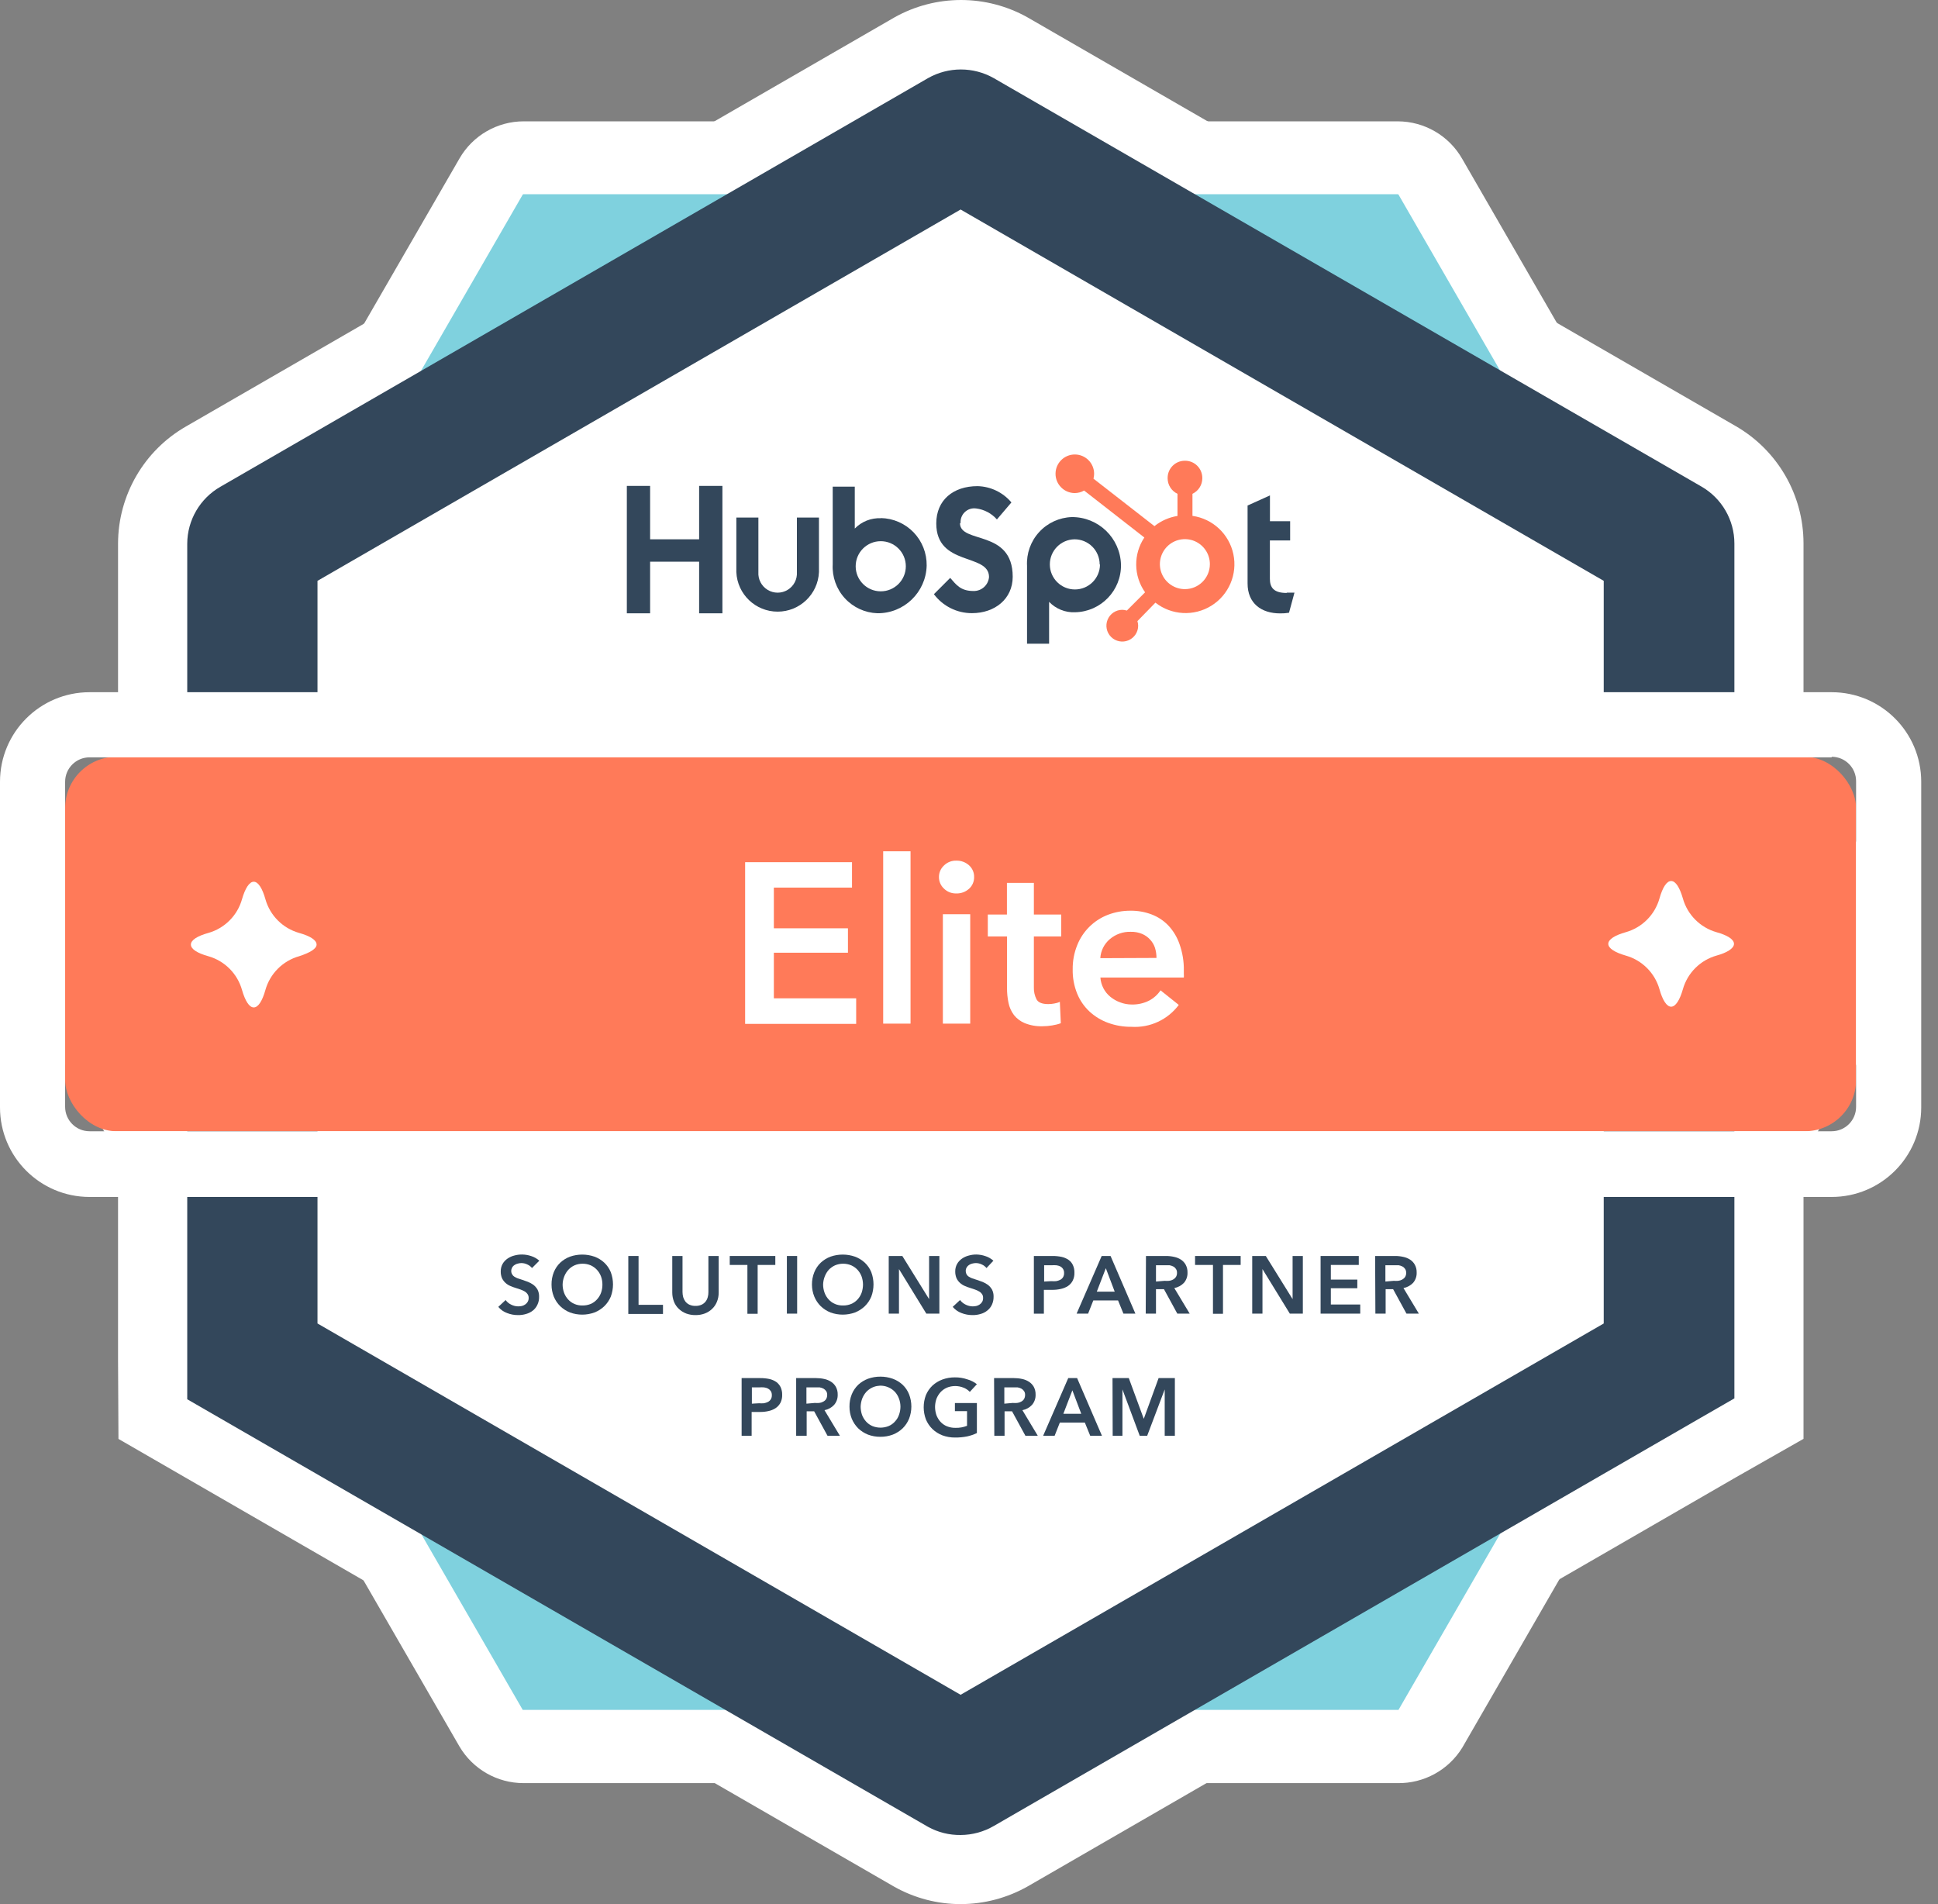 <?xml version="1.0" encoding="UTF-8"?>
<svg width="114px" height="112px" viewBox="0 0 114 112" version="1.1" xmlns="http://www.w3.org/2000/svg" xmlns:xlink="http://www.w3.org/1999/xlink">
    <rect x="0" y="0" width="114" height="112" fill="#808080" stroke="none"/>
    <title>inboundcycle-elite-partners</title>
    <g id="◆-InboundCycle" stroke="none" stroke-width="1" fill="none" fill-rule="evenodd">
        <g id="Modules/_Blank/@desktop" transform="translate(-975, -248)" fill-rule="nonzero">
            <g id="Group-5" transform="translate(640, 248)">
                <g id="inboundcycle-elite-partners" transform="translate(335, 0)">
                    <path d="M30.796,100.574 L82.217,100.574 C82.232,100.581 82.25,100.581 82.265,100.574 L107.975,56.039 C107.985,56.021 107.985,56 107.975,55.982 L82.265,11.447 C82.254,11.432 82.236,11.423 82.217,11.423 L30.796,11.423 C30.777,11.423 30.759,11.432 30.748,11.447 L5.038,55.982 C5.028,56 5.028,56.021 5.038,56.039 L30.748,100.574 C30.763,100.581 30.781,100.581 30.796,100.574 Z" id="Path" fill="#FFFFFF"></path>
                    <path d="M82.217,104.884 L30.796,104.884 C29.247,104.883 27.814,104.064 27.027,102.729 L1.303,58.194 C0.534,56.849 0.534,55.197 1.303,53.851 L27.032,9.316 C27.811,7.967 29.252,7.136 30.81,7.137 L82.217,7.137 C83.785,7.139 85.232,7.979 86.01,9.34 L111.71,53.875 C112.494,55.234 112.494,56.907 111.71,58.266 L86.014,102.801 C85.203,104.115 83.761,104.906 82.217,104.884 Z M33.253,96.264 L79.76,96.264 L103.019,55.987 L79.76,15.728 L33.253,15.728 L9.994,56.006 L33.253,96.264 Z" id="Shape" fill="#FFFFFF"></path>
                    <path d="M98.168,80.031 L98.168,31.981 C98.168,31.964 98.159,31.947 98.144,31.938 L56.53,7.913 C56.516,7.903 56.497,7.903 56.483,7.913 L14.869,31.938 C14.854,31.947 14.845,31.964 14.845,31.981 L14.845,80.031 C14.845,80.048 14.854,80.064 14.869,80.074 L56.506,104.099 C56.521,104.108 56.54,104.108 56.554,104.099 L98.168,80.074 C98.174,80.06 98.174,80.044 98.168,80.031 Z" id="Path" fill="#FFFFFF"></path>
                    <path d="M56.506,112 C55.145,112 53.806,111.651 52.618,110.985 L52.541,110.942 L6.968,84.637 L6.944,80.031 L6.944,31.981 C6.946,29.13 8.473,26.498 10.947,25.081 L52.608,1.027 C55.044,-0.342 58.017,-0.342 60.452,1.027 L102.114,25.071 C104.572,26.494 106.086,29.117 106.089,31.957 L106.089,84.633 L102.109,86.898 L60.481,110.942 C59.27,111.633 57.901,111.998 56.506,112 Z M22.746,75.496 L56.506,94.991 L90.267,75.496 L90.267,36.516 L56.506,17.021 L22.746,36.516 L22.746,75.496 Z M18.877,38.747 L18.82,38.8 L18.877,38.747 Z" id="Shape" fill="#FFFFFF"></path>
                    <path d="M30.796,100.574 L82.217,100.574 C82.232,100.581 82.25,100.581 82.265,100.574 L107.975,56.039 C107.985,56.021 107.985,56 107.975,55.982 L82.265,11.447 C82.254,11.432 82.236,11.423 82.217,11.423 L30.796,11.423 C30.777,11.423 30.759,11.432 30.748,11.447 L5.038,55.982 C5.028,56 5.028,56.021 5.038,56.039 L30.748,100.574 C30.763,100.581 30.781,100.581 30.796,100.574 Z" id="Path" fill="#7FD1DE"></path>
                    <path d="M98.168,80.031 L98.168,31.981 C98.168,31.964 98.159,31.947 98.144,31.938 L56.53,7.913 C56.516,7.903 56.497,7.903 56.483,7.913 L14.869,31.938 C14.854,31.947 14.845,31.964 14.845,31.981 L14.845,80.031 C14.845,80.048 14.854,80.064 14.869,80.074 L56.506,104.099 C56.521,104.108 56.54,104.108 56.554,104.099 L98.168,80.074 C98.174,80.06 98.174,80.044 98.168,80.031 Z" id="Path" fill="#FFFFFF"></path>
                    <path d="M56.506,107.935 C55.837,107.944 55.177,107.779 54.591,107.456 L11.014,82.305 L11.014,80.031 L11.014,31.981 C11.019,30.595 11.764,29.317 12.968,28.629 L54.591,4.595 C55.79,3.917 57.256,3.917 58.455,4.595 L100.084,28.619 C101.283,29.31 102.023,30.588 102.023,31.972 L102.023,82.253 L100.045,83.392 L58.47,107.398 C57.874,107.747 57.197,107.932 56.506,107.935 Z M18.676,77.847 L56.506,99.688 L94.337,77.847 L94.337,34.165 L56.506,12.324 L18.676,34.165 L18.676,77.847 Z M96.19,35.228 L96.267,35.266 L96.19,35.228 Z" id="Shape" fill="#33475B"></path>
                    <path d="M31.294,74.586 C31.223,74.497 31.131,74.426 31.026,74.38 C30.916,74.324 30.795,74.295 30.672,74.294 C30.602,74.294 30.533,74.304 30.466,74.323 C30.397,74.337 30.332,74.364 30.274,74.404 C30.149,74.478 30.073,74.613 30.073,74.758 C30.071,74.828 30.09,74.896 30.126,74.955 C30.155,75.012 30.2,75.06 30.255,75.094 C30.318,75.135 30.385,75.168 30.456,75.194 L30.724,75.28 L31.059,75.4 C31.173,75.446 31.281,75.505 31.38,75.577 C31.477,75.654 31.559,75.748 31.62,75.855 C31.684,75.984 31.716,76.127 31.711,76.272 C31.716,76.437 31.682,76.601 31.61,76.75 C31.55,76.881 31.46,76.996 31.347,77.086 C31.229,77.179 31.094,77.247 30.949,77.287 C30.794,77.334 30.633,77.357 30.47,77.354 C30.251,77.355 30.033,77.314 29.829,77.234 C29.627,77.161 29.448,77.036 29.312,76.87 L29.743,76.468 C29.827,76.586 29.941,76.68 30.073,76.741 C30.201,76.806 30.342,76.84 30.485,76.841 C30.557,76.84 30.629,76.832 30.7,76.818 C30.771,76.8 30.838,76.769 30.897,76.727 C30.955,76.687 31.004,76.634 31.04,76.573 C31.081,76.502 31.101,76.421 31.098,76.339 C31.1,76.26 31.076,76.183 31.031,76.118 C30.989,76.055 30.933,76.003 30.868,75.965 C30.789,75.919 30.705,75.881 30.619,75.85 L30.312,75.75 C30.207,75.719 30.105,75.681 30.006,75.635 C29.905,75.592 29.813,75.532 29.733,75.458 C29.649,75.382 29.581,75.291 29.532,75.189 C29.478,75.062 29.452,74.925 29.455,74.787 C29.452,74.632 29.49,74.478 29.565,74.342 C29.636,74.22 29.732,74.115 29.848,74.035 C29.968,73.951 30.103,73.889 30.245,73.853 C30.401,73.809 30.562,73.788 30.724,73.791 C30.902,73.794 31.078,73.825 31.246,73.882 C31.423,73.938 31.587,74.031 31.725,74.155 L31.294,74.586 Z" id="Path" fill="#33475B"></path>
                    <path d="M32.443,75.563 C32.439,75.312 32.484,75.063 32.577,74.83 C32.662,74.619 32.791,74.427 32.956,74.27 C33.123,74.116 33.318,73.995 33.53,73.916 C33.996,73.754 34.502,73.754 34.967,73.916 C35.182,73.994 35.379,74.115 35.546,74.27 C35.713,74.427 35.843,74.618 35.929,74.83 C36.102,75.293 36.102,75.804 35.929,76.267 C35.841,76.479 35.711,76.671 35.546,76.832 C35.379,76.992 35.182,77.117 34.967,77.201 C34.503,77.369 33.995,77.369 33.53,77.201 C33.317,77.116 33.122,76.991 32.956,76.832 C32.793,76.671 32.664,76.479 32.577,76.267 C32.488,76.043 32.442,75.804 32.443,75.563 Z M33.095,75.563 C33.096,75.726 33.125,75.888 33.181,76.042 C33.234,76.187 33.315,76.321 33.42,76.434 C33.523,76.548 33.649,76.638 33.789,76.698 C33.94,76.762 34.104,76.793 34.268,76.789 C34.432,76.791 34.595,76.76 34.747,76.698 C34.887,76.638 35.013,76.548 35.115,76.434 C35.22,76.321 35.302,76.187 35.355,76.042 C35.409,75.888 35.437,75.726 35.436,75.563 C35.438,75.4 35.41,75.238 35.355,75.084 C35.301,74.939 35.219,74.806 35.115,74.691 C35.012,74.581 34.889,74.492 34.751,74.428 C34.6,74.364 34.437,74.331 34.273,74.332 C34.108,74.331 33.945,74.363 33.794,74.428 C33.656,74.491 33.532,74.58 33.43,74.691 C33.326,74.806 33.245,74.939 33.19,75.084 C33.13,75.237 33.098,75.399 33.095,75.563 L33.095,75.563 Z" id="Shape" fill="#33475B"></path>
                    <polygon id="Path" fill="#33475B" points="36.959 73.877 37.562 73.877 37.562 76.75 38.999 76.75 38.999 77.287 36.959 77.287"></polygon>
                    <path d="M42.275,76.023 C42.278,76.213 42.242,76.402 42.169,76.578 C42.105,76.736 42.007,76.879 41.882,76.995 C41.758,77.113 41.611,77.204 41.451,77.263 C41.278,77.326 41.094,77.357 40.91,77.354 C40.725,77.356 40.542,77.325 40.369,77.263 C40.209,77.202 40.063,77.111 39.938,76.995 C39.812,76.879 39.714,76.736 39.65,76.578 C39.58,76.401 39.544,76.213 39.545,76.023 L39.545,73.877 L40.148,73.877 L40.148,75.999 C40.149,76.099 40.162,76.198 40.187,76.296 C40.214,76.389 40.258,76.476 40.316,76.554 C40.379,76.634 40.459,76.698 40.551,76.741 C40.663,76.792 40.786,76.817 40.91,76.813 C41.035,76.817 41.159,76.792 41.274,76.741 C41.365,76.698 41.446,76.634 41.508,76.554 C41.567,76.477 41.609,76.389 41.633,76.296 C41.66,76.199 41.673,76.099 41.671,75.999 L41.671,73.877 L42.275,73.877 L42.275,76.023 Z" id="Path" fill="#33475B"></path>
                    <polygon id="Path" fill="#33475B" points="43.965 74.404 42.926 74.404 42.926 73.877 45.607 73.877 45.607 74.404 44.568 74.404 44.568 77.277 43.965 77.277"></polygon>
                    <polygon id="Path" fill="#33475B" points="46.287 73.877 46.891 73.877 46.891 77.268 46.287 77.268"></polygon>
                    <path d="M47.762,75.563 C47.759,75.312 47.807,75.063 47.901,74.83 C47.986,74.619 48.115,74.427 48.28,74.27 C48.446,74.116 48.642,73.995 48.854,73.916 C49.319,73.754 49.826,73.754 50.291,73.916 C50.505,73.994 50.702,74.115 50.87,74.27 C51.037,74.427 51.167,74.618 51.253,74.83 C51.426,75.293 51.426,75.804 51.253,76.267 C51.165,76.479 51.035,76.671 50.87,76.832 C50.703,76.992 50.506,77.117 50.291,77.201 C49.827,77.369 49.318,77.369 48.854,77.201 C48.641,77.116 48.446,76.991 48.28,76.832 C48.117,76.671 47.988,76.479 47.901,76.267 C47.81,76.043 47.763,75.804 47.762,75.563 Z M48.418,75.563 C48.42,75.726 48.449,75.888 48.505,76.042 C48.558,76.187 48.639,76.321 48.744,76.434 C48.847,76.548 48.972,76.638 49.113,76.698 C49.264,76.762 49.427,76.793 49.592,76.789 C49.756,76.792 49.919,76.761 50.07,76.698 C50.212,76.638 50.34,76.548 50.444,76.434 C50.549,76.321 50.63,76.187 50.683,76.042 C50.736,75.887 50.763,75.726 50.765,75.563 C50.764,75.4 50.737,75.238 50.683,75.084 C50.629,74.939 50.548,74.806 50.444,74.691 C50.34,74.58 50.214,74.49 50.075,74.428 C49.769,74.299 49.424,74.299 49.118,74.428 C48.979,74.492 48.854,74.581 48.749,74.691 C48.648,74.807 48.569,74.94 48.514,75.084 C48.454,75.237 48.422,75.399 48.418,75.563 L48.418,75.563 Z" id="Shape" fill="#33475B"></path>
                    <polygon id="Path" fill="#33475B" points="52.278 73.877 53.078 73.877 54.653 76.415 54.653 76.415 54.653 73.877 55.257 73.877 55.257 77.268 54.49 77.268 52.881 74.648 52.881 74.648 52.881 77.268 52.278 77.268"></polygon>
                    <path d="M58.029,74.586 C57.958,74.497 57.866,74.426 57.761,74.38 C57.651,74.324 57.53,74.295 57.407,74.294 C57.336,74.294 57.265,74.304 57.196,74.323 C57.128,74.338 57.063,74.365 57.004,74.404 C56.947,74.439 56.899,74.489 56.866,74.548 C56.826,74.611 56.806,74.684 56.808,74.758 C56.804,74.895 56.873,75.023 56.99,75.094 C57.053,75.135 57.121,75.168 57.191,75.194 L57.455,75.28 L57.795,75.4 C57.908,75.446 58.016,75.505 58.115,75.577 C58.212,75.654 58.294,75.748 58.355,75.855 C58.42,75.984 58.451,76.127 58.446,76.272 C58.449,76.437 58.415,76.601 58.345,76.75 C58.283,76.882 58.192,76.997 58.077,77.086 C57.962,77.18 57.828,77.248 57.684,77.287 C57.529,77.334 57.368,77.357 57.206,77.354 C56.985,77.355 56.765,77.314 56.559,77.234 C56.358,77.16 56.18,77.035 56.042,76.87 L56.473,76.468 C56.561,76.585 56.676,76.679 56.808,76.741 C56.934,76.805 57.074,76.839 57.215,76.841 C57.288,76.841 57.36,76.833 57.431,76.818 C57.503,76.801 57.572,76.77 57.632,76.727 C57.69,76.687 57.74,76.634 57.775,76.573 C57.815,76.502 57.833,76.42 57.828,76.339 C57.832,76.26 57.81,76.183 57.766,76.118 C57.723,76.055 57.666,76.002 57.598,75.965 C57.52,75.918 57.436,75.879 57.349,75.85 L57.048,75.75 C56.943,75.719 56.84,75.681 56.741,75.635 C56.64,75.592 56.548,75.532 56.468,75.458 C56.384,75.382 56.316,75.291 56.267,75.189 C56.214,75.062 56.188,74.925 56.19,74.787 C56.187,74.632 56.225,74.478 56.301,74.342 C56.371,74.22 56.468,74.115 56.583,74.035 C56.703,73.951 56.838,73.889 56.981,73.853 C57.127,73.811 57.278,73.79 57.431,73.791 C57.61,73.794 57.788,73.824 57.957,73.882 C58.135,73.938 58.298,74.031 58.436,74.155 L58.029,74.586 Z" id="Path" fill="#33475B"></path>
                    <path d="M60.816,73.877 L61.922,73.877 C62.099,73.876 62.276,73.894 62.449,73.93 C62.593,73.962 62.729,74.02 62.851,74.102 C62.964,74.18 63.053,74.285 63.11,74.409 C63.175,74.55 63.206,74.704 63.201,74.859 C63.208,75.025 63.172,75.19 63.096,75.338 C63.029,75.464 62.932,75.571 62.813,75.649 C62.684,75.73 62.541,75.787 62.392,75.817 C62.225,75.854 62.055,75.872 61.884,75.869 L61.405,75.869 L61.405,77.272 L60.816,77.272 L60.816,73.877 Z M61.841,75.357 C61.935,75.365 62.03,75.365 62.124,75.357 C62.207,75.344 62.288,75.318 62.363,75.28 C62.432,75.246 62.491,75.193 62.531,75.127 C62.576,75.052 62.598,74.966 62.593,74.878 C62.597,74.794 62.575,74.71 62.531,74.639 C62.49,74.576 62.434,74.525 62.368,74.49 C62.294,74.454 62.215,74.432 62.133,74.423 C62.042,74.416 61.951,74.416 61.86,74.423 L61.42,74.423 L61.42,75.381 L61.841,75.357 Z" id="Shape" fill="#33475B"></path>
                    <path d="M64.805,73.877 L65.327,73.877 L66.788,77.268 L66.084,77.268 L65.768,76.492 L64.312,76.492 L64.006,77.268 L63.33,77.268 L64.805,73.877 Z M65.571,75.975 L65.049,74.596 L64.518,75.975 L65.571,75.975 Z" id="Shape" fill="#33475B"></path>
                    <path d="M67.41,73.877 L68.588,73.877 C68.749,73.876 68.91,73.894 69.067,73.93 C69.21,73.959 69.347,74.014 69.469,74.093 C69.585,74.169 69.681,74.273 69.747,74.394 C69.822,74.534 69.858,74.691 69.853,74.849 C69.863,75.069 69.789,75.285 69.647,75.453 C69.494,75.614 69.295,75.723 69.077,75.764 L69.982,77.268 L69.254,77.268 L68.469,75.831 L67.999,75.831 L67.999,77.268 L67.396,77.268 L67.41,73.877 Z M68.507,75.338 C68.593,75.345 68.679,75.345 68.766,75.338 C68.848,75.33 68.928,75.306 69,75.266 C69.067,75.23 69.124,75.18 69.168,75.118 C69.217,75.042 69.24,74.953 69.235,74.864 C69.239,74.784 69.217,74.705 69.173,74.639 C69.133,74.578 69.079,74.528 69.015,74.495 C68.947,74.46 68.874,74.435 68.799,74.423 C68.719,74.419 68.639,74.419 68.56,74.423 L67.999,74.423 L67.999,75.381 L68.507,75.338 Z" id="Shape" fill="#33475B"></path>
                    <polygon id="Path" fill="#33475B" points="71.351 74.404 70.298 74.404 70.298 73.877 72.98 73.877 72.98 74.404 71.94 74.404 71.94 77.277 71.351 77.277"></polygon>
                    <polygon id="Path" fill="#33475B" points="73.66 73.877 74.459 73.877 76.035 76.415 76.035 76.415 76.035 73.877 76.638 73.877 76.638 77.268 75.872 77.268 74.263 74.648 74.263 74.648 74.263 77.268 73.66 77.268"></polygon>
                    <polygon id="Path" fill="#33475B" points="77.682 73.877 79.928 73.877 79.928 74.404 78.285 74.404 78.285 75.266 79.842 75.266 79.842 75.774 78.285 75.774 78.285 76.731 80.014 76.731 80.014 77.268 77.682 77.268"></polygon>
                    <path d="M80.89,73.877 L82.068,73.877 C82.23,73.876 82.39,73.894 82.547,73.93 C82.69,73.959 82.826,74.015 82.95,74.093 C83.066,74.169 83.161,74.273 83.227,74.394 C83.302,74.534 83.338,74.691 83.333,74.849 C83.343,75.069 83.269,75.285 83.127,75.453 C82.974,75.614 82.775,75.723 82.557,75.764 L83.462,77.268 L82.734,77.268 L81.949,75.831 L81.508,75.831 L81.508,77.268 L80.905,77.268 L80.89,73.877 Z M81.987,75.338 C82.073,75.345 82.16,75.345 82.246,75.338 C82.328,75.329 82.407,75.305 82.48,75.266 C82.547,75.23 82.605,75.18 82.648,75.118 C82.697,75.042 82.721,74.953 82.715,74.864 C82.719,74.784 82.697,74.705 82.653,74.639 C82.613,74.578 82.559,74.528 82.495,74.495 C82.427,74.46 82.354,74.435 82.279,74.423 C82.199,74.419 82.119,74.419 82.04,74.423 L81.494,74.423 L81.494,75.381 L81.987,75.338 Z" id="Shape" fill="#33475B"></path>
                    <path d="M43.625,81.06 L44.731,81.06 C44.908,81.059 45.085,81.077 45.258,81.113 C45.401,81.145 45.538,81.203 45.66,81.285 C45.77,81.365 45.858,81.47 45.919,81.592 C45.983,81.733 46.014,81.887 46.01,82.042 C46.017,82.208 45.98,82.373 45.904,82.521 C45.835,82.646 45.736,82.753 45.617,82.832 C45.489,82.913 45.348,82.97 45.2,83 C45.034,83.037 44.863,83.055 44.693,83.052 L44.214,83.052 L44.214,84.455 L43.625,84.455 L43.625,81.06 Z M44.65,82.54 C44.744,82.547 44.838,82.547 44.932,82.54 C45.015,82.526 45.096,82.5 45.172,82.463 C45.24,82.428 45.298,82.375 45.339,82.31 C45.385,82.236 45.407,82.149 45.402,82.061 C45.405,81.977 45.384,81.893 45.339,81.822 C45.296,81.76 45.238,81.709 45.172,81.673 C45.098,81.637 45.019,81.614 44.937,81.606 C44.848,81.599 44.758,81.599 44.669,81.606 L44.228,81.606 L44.228,82.564 L44.65,82.54 Z" id="Shape" fill="#33475B"></path>
                    <path d="M46.833,81.06 L48.011,81.06 C48.172,81.06 48.333,81.077 48.49,81.113 C48.632,81.142 48.766,81.198 48.888,81.276 C49.005,81.352 49.102,81.455 49.17,81.577 C49.245,81.717 49.281,81.874 49.276,82.032 C49.284,82.253 49.209,82.469 49.065,82.636 C48.914,82.797 48.716,82.906 48.5,82.947 L49.405,84.451 L48.677,84.451 L47.892,83.014 L47.451,83.014 L47.451,84.451 L46.833,84.451 L46.833,81.06 Z M47.93,82.521 C48.016,82.528 48.102,82.528 48.189,82.521 C48.269,82.513 48.348,82.489 48.418,82.449 C48.488,82.416 48.548,82.365 48.591,82.301 C48.636,82.224 48.66,82.136 48.658,82.047 C48.662,81.967 48.64,81.888 48.596,81.822 C48.554,81.763 48.5,81.713 48.438,81.678 C48.368,81.643 48.294,81.619 48.217,81.606 C48.139,81.602 48.061,81.602 47.983,81.606 L47.437,81.606 L47.437,82.564 L47.93,82.521 Z" id="Shape" fill="#33475B"></path>
                    <path d="M49.97,82.746 C49.965,82.495 50.011,82.246 50.104,82.013 C50.19,81.802 50.319,81.612 50.482,81.453 C50.649,81.299 50.844,81.178 51.057,81.099 C51.29,81.015 51.537,80.973 51.785,80.974 C52.034,80.973 52.282,81.015 52.518,81.099 C52.732,81.177 52.929,81.298 53.097,81.453 C53.262,81.61 53.391,81.802 53.475,82.013 C53.654,82.475 53.654,82.988 53.475,83.45 C53.388,83.662 53.26,83.854 53.097,84.015 C52.93,84.175 52.733,84.3 52.518,84.384 C52.283,84.472 52.035,84.515 51.785,84.513 C51.536,84.515 51.289,84.471 51.057,84.384 C50.844,84.299 50.648,84.174 50.482,84.015 C50.321,83.853 50.193,83.661 50.104,83.45 C50.015,83.226 49.969,82.987 49.97,82.746 L49.97,82.746 Z M50.626,82.746 C50.628,82.909 50.655,83.07 50.707,83.225 C50.762,83.369 50.843,83.502 50.947,83.617 C51.05,83.73 51.176,83.819 51.316,83.881 C51.623,84.005 51.966,84.005 52.273,83.881 C52.414,83.822 52.54,83.732 52.642,83.617 C52.749,83.505 52.83,83.371 52.881,83.225 C52.937,83.071 52.966,82.909 52.968,82.746 C52.968,82.582 52.938,82.42 52.881,82.267 C52.829,82.122 52.749,81.989 52.647,81.874 C52.543,81.763 52.417,81.673 52.278,81.611 C51.827,81.404 51.294,81.51 50.956,81.874 C50.854,81.99 50.773,82.123 50.717,82.267 C50.661,82.421 50.63,82.582 50.626,82.746 L50.626,82.746 Z" id="Shape" fill="#33475B"></path>
                    <path d="M57.464,84.293 C57.283,84.38 57.091,84.446 56.894,84.489 C56.661,84.536 56.424,84.558 56.186,84.556 C55.929,84.559 55.674,84.515 55.434,84.427 C55.217,84.343 55.018,84.218 54.85,84.058 C54.685,83.897 54.555,83.705 54.466,83.493 C54.291,83.03 54.291,82.519 54.466,82.056 C54.556,81.845 54.688,81.654 54.854,81.496 C55.025,81.342 55.223,81.221 55.439,81.142 C55.672,81.058 55.918,81.016 56.166,81.017 C56.419,81.013 56.67,81.054 56.909,81.137 C57.111,81.193 57.3,81.289 57.464,81.419 L57.048,81.87 C56.946,81.763 56.821,81.679 56.684,81.625 C56.366,81.495 56.01,81.495 55.692,81.625 C55.553,81.688 55.428,81.777 55.324,81.889 C55.221,82.005 55.14,82.137 55.084,82.281 C55.031,82.436 55.004,82.597 55.003,82.76 C55.004,82.923 55.032,83.085 55.084,83.239 C55.139,83.384 55.22,83.517 55.324,83.632 C55.429,83.746 55.558,83.836 55.702,83.895 C55.863,83.959 56.036,83.99 56.21,83.986 C56.44,83.992 56.67,83.951 56.885,83.866 L56.885,83.005 L56.171,83.005 L56.171,82.526 L57.464,82.526 L57.464,84.293 Z" id="Path" fill="#33475B"></path>
                    <path d="M58.475,81.06 L59.653,81.06 C59.814,81.06 59.974,81.077 60.132,81.113 C60.273,81.142 60.408,81.198 60.529,81.276 C60.646,81.352 60.744,81.455 60.812,81.577 C60.886,81.717 60.922,81.874 60.917,82.032 C60.926,82.253 60.85,82.469 60.706,82.636 C60.556,82.797 60.358,82.906 60.141,82.947 L61.046,84.451 L60.318,84.451 L59.533,83.014 L59.092,83.014 L59.092,84.451 L58.489,84.451 L58.475,81.06 Z M59.571,82.521 C59.657,82.528 59.744,82.528 59.83,82.521 C59.911,82.513 59.989,82.489 60.06,82.449 C60.129,82.416 60.189,82.365 60.232,82.301 C60.278,82.224 60.301,82.136 60.299,82.047 C60.303,81.967 60.281,81.888 60.237,81.822 C60.196,81.763 60.142,81.713 60.079,81.678 C60.01,81.643 59.935,81.618 59.859,81.606 C59.78,81.602 59.702,81.602 59.624,81.606 L59.078,81.606 L59.078,82.564 L59.571,82.521 Z" id="Shape" fill="#33475B"></path>
                    <path d="M62.837,81.06 L63.359,81.06 L64.82,84.451 L64.13,84.451 L63.814,83.675 L62.344,83.675 L62.037,84.451 L61.362,84.451 L62.837,81.06 Z M63.603,83.158 L63.081,81.779 L62.55,83.158 L63.603,83.158 Z" id="Shape" fill="#33475B"></path>
                    <polygon id="Path" fill="#33475B" points="65.442 81.06 66.4 81.06 67.281 83.455 67.281 83.455 68.153 81.06 69.11 81.06 69.11 84.451 68.512 84.451 68.512 81.726 68.512 81.726 67.482 84.451 67.042 84.451 66.026 81.726 66.026 81.726 66.026 84.451 65.452 84.451"></polygon>
                    <rect id="Rectangle" fill="#FF7A59" x="3.831" y="44.513" width="105.351" height="22.028" rx="3.02"></rect>
                    <path d="M107.745,44.513 C108.539,44.513 109.182,45.156 109.182,45.95 L109.182,65.104 C109.182,65.898 108.539,66.541 107.745,66.541 L5.268,66.541 C4.474,66.541 3.831,65.898 3.831,65.104 L3.831,45.983 C3.831,45.19 4.474,44.547 5.268,44.547 L107.745,44.547 M107.745,40.716 L5.268,40.716 C2.358,40.716 0,43.074 0,45.983 L0,65.138 C0,68.047 2.358,70.405 5.268,70.405 L107.745,70.405 C110.655,70.405 113.013,68.047 113.013,65.138 L113.013,45.983 C113.013,43.074 110.655,40.716 107.745,40.716 Z" id="Shape" fill="#FFFFFF"></path>
                    <polygon id="Path" fill="#33475B" points="41.125 28.581 41.125 31.722 38.242 31.722 38.242 28.581 36.873 28.581 36.873 36.075 38.242 36.075 38.242 33.039 41.125 33.039 41.125 36.075 42.495 36.075 42.495 28.581"></polygon>
                    <path d="M46.876,33.652 C46.904,34.075 46.694,34.477 46.333,34.696 C45.971,34.916 45.517,34.916 45.155,34.696 C44.794,34.477 44.584,34.075 44.611,33.652 L44.611,30.444 L43.314,30.444 L43.314,33.652 C43.371,34.953 44.442,35.977 45.744,35.977 C47.045,35.977 48.116,34.953 48.174,33.652 L48.174,30.444 L46.876,30.444 L46.876,33.652 Z" id="Path" fill="#33475B"></path>
                    <path d="M56.506,30.774 C56.485,30.53 56.576,30.289 56.755,30.12 C56.933,29.951 57.178,29.873 57.421,29.908 C57.894,29.966 58.328,30.196 58.642,30.554 L59.495,29.553 C58.999,28.963 58.273,28.614 57.503,28.595 C56.066,28.595 55.075,29.419 55.075,30.789 C55.075,33.327 58.178,32.522 58.178,33.94 C58.14,34.413 57.738,34.775 57.263,34.763 C56.497,34.763 56.248,34.39 55.894,33.992 L54.936,34.95 C55.464,35.656 56.295,36.07 57.177,36.066 C58.513,36.066 59.571,35.233 59.571,33.925 C59.571,31.11 56.468,32.01 56.468,30.765" id="Path" fill="#33475B"></path>
                    <path d="M75.685,34.878 C74.914,34.878 74.699,34.548 74.699,34.04 L74.699,31.79 L75.891,31.79 L75.891,30.659 L74.703,30.659 L74.703,29.141 L73.387,29.735 L73.387,34.318 C73.387,35.491 74.196,36.08 75.302,36.08 C75.477,36.083 75.652,36.071 75.824,36.042 L76.145,34.859 C76.001,34.859 75.834,34.859 75.69,34.859" id="Path" fill="#33475B"></path>
                    <path d="M51.818,30.482 C51.243,30.456 50.683,30.677 50.281,31.09 L50.281,28.624 L48.983,28.624 L48.983,33.197 C48.943,33.928 49.199,34.645 49.692,35.185 C50.186,35.726 50.876,36.045 51.608,36.071 C53.178,36.087 54.47,34.839 54.51,33.269 C54.522,32.54 54.245,31.836 53.739,31.311 C53.232,30.787 52.538,30.485 51.809,30.473 M51.809,34.782 C50.994,34.782 50.334,34.122 50.334,33.308 C50.334,32.493 50.994,31.833 51.809,31.833 C52.623,31.833 53.284,32.493 53.284,33.308 C53.284,34.122 52.623,34.782 51.809,34.782" id="Shape" fill="#33475B"></path>
                    <path d="M65.94,33.212 C65.898,31.644 64.607,30.399 63.038,30.415 C62.307,30.441 61.616,30.76 61.123,31.301 C60.629,31.841 60.374,32.558 60.414,33.288 L60.414,37.862 L61.712,37.862 L61.712,35.4 C62.109,35.815 62.666,36.039 63.239,36.013 C64.758,35.984 65.967,34.731 65.94,33.212 M64.705,33.212 C64.697,34.022 64.037,34.674 63.227,34.672 C62.416,34.67 61.759,34.015 61.755,33.205 C61.751,32.395 62.401,31.733 63.211,31.722 C63.602,31.722 63.977,31.878 64.254,32.154 C64.53,32.431 64.686,32.806 64.686,33.197" id="Shape" fill="#33475B"></path>
                    <path d="M70.145,30.348 L70.145,29.046 C70.497,28.879 70.723,28.525 70.724,28.136 L70.724,28.107 C70.721,27.553 70.273,27.104 69.718,27.101 L69.69,27.101 C69.135,27.104 68.687,27.553 68.684,28.107 L68.684,28.136 C68.686,28.525 68.911,28.879 69.264,29.046 L69.264,30.348 C68.768,30.427 68.301,30.633 67.908,30.947 L64.322,28.155 C64.347,28.063 64.36,27.968 64.36,27.872 C64.363,27.247 63.858,26.737 63.233,26.733 C62.607,26.728 62.096,27.231 62.09,27.857 C62.084,28.482 62.585,28.995 63.211,29.003 C63.407,29.003 63.601,28.952 63.771,28.854 L67.315,31.617 C66.66,32.597 66.677,33.878 67.358,34.84 L66.285,35.913 C66.198,35.886 66.108,35.871 66.017,35.869 C65.639,35.87 65.298,36.098 65.154,36.447 C65.009,36.797 65.09,37.199 65.358,37.465 C65.626,37.732 66.029,37.811 66.377,37.665 C66.726,37.519 66.953,37.177 66.951,36.799 C66.949,36.709 66.934,36.62 66.907,36.535 L67.966,35.448 C68.916,36.194 70.231,36.266 71.257,35.628 C72.283,34.99 72.8,33.778 72.551,32.596 C72.302,31.414 71.341,30.514 70.145,30.343 M69.704,34.653 C69.109,34.655 68.572,34.298 68.342,33.749 C68.113,33.2 68.238,32.567 68.658,32.145 C69.078,31.724 69.711,31.597 70.261,31.824 C70.811,32.052 71.169,32.588 71.169,33.183 C71.169,33.993 70.514,34.651 69.704,34.653" id="Shape" fill="#FF7A59"></path>
                    <polygon id="Path" fill="#FFFFFF" points="43.831 50.714 50.118 50.714 50.118 52.208 45.521 52.208 45.521 54.603 49.879 54.603 49.879 56.039 45.521 56.039 45.521 58.721 50.363 58.721 50.363 60.225 43.831 60.225"></polygon>
                    <polygon id="Path" fill="#FFFFFF" points="51.952 50.073 53.561 50.073 53.561 60.21 51.952 60.21"></polygon>
                    <path d="M55.233,51.586 C55.231,51.33 55.337,51.085 55.525,50.911 C55.718,50.719 55.981,50.615 56.253,50.623 C56.527,50.615 56.795,50.713 57,50.896 C57.197,51.071 57.307,51.323 57.301,51.586 C57.307,51.85 57.197,52.104 57,52.28 C56.795,52.464 56.527,52.561 56.253,52.553 C55.981,52.561 55.718,52.457 55.525,52.266 C55.336,52.091 55.23,51.844 55.233,51.586 L55.233,51.586 Z M55.463,53.774 L57.072,53.774 L57.072,60.21 L55.463,60.21 L55.463,53.774 Z" id="Shape" fill="#FFFFFF"></path>
                    <path d="M58.106,55.082 L58.106,53.794 L59.231,53.794 L59.231,51.931 L60.816,51.931 L60.816,53.794 L62.425,53.794 L62.425,55.082 L60.816,55.082 L60.816,58.07 C60.808,58.315 60.86,58.559 60.97,58.779 C61.075,58.97 61.305,59.061 61.664,59.061 C61.78,59.061 61.895,59.05 62.009,59.028 C62.125,59.011 62.238,58.978 62.344,58.927 L62.401,60.186 C62.235,60.247 62.064,60.29 61.889,60.316 C61.702,60.348 61.513,60.364 61.324,60.364 C60.967,60.376 60.612,60.314 60.28,60.182 C60.03,60.079 59.811,59.914 59.643,59.703 C59.483,59.489 59.373,59.242 59.322,58.98 C59.263,58.691 59.234,58.398 59.236,58.103 L59.236,55.082 L58.106,55.082 Z" id="Path" fill="#FFFFFF"></path>
                    <path d="M69.637,57.074 L69.637,57.284 C69.642,57.356 69.642,57.428 69.637,57.5 L64.729,57.5 C64.76,57.943 64.973,58.354 65.318,58.635 C65.491,58.776 65.687,58.886 65.897,58.961 C66.111,59.043 66.338,59.085 66.568,59.085 C66.921,59.095 67.271,59.018 67.587,58.86 C67.862,58.717 68.095,58.508 68.267,58.252 L69.34,59.109 C68.691,59.979 67.647,60.464 66.563,60.397 C66.091,60.403 65.622,60.324 65.179,60.162 C64.774,60.016 64.403,59.789 64.087,59.497 C63.773,59.204 63.526,58.846 63.364,58.448 C63.179,57.992 63.089,57.503 63.1,57.012 C63.094,56.528 63.183,56.048 63.364,55.599 C63.688,54.78 64.339,54.133 65.16,53.813 C65.589,53.648 66.045,53.565 66.505,53.568 C66.929,53.563 67.35,53.638 67.746,53.789 C68.119,53.931 68.457,54.155 68.732,54.445 C69.023,54.758 69.244,55.128 69.383,55.532 C69.559,56.027 69.645,56.549 69.637,57.074 Z M68.028,56.346 C68.029,56.146 68,55.948 67.942,55.757 C67.885,55.579 67.79,55.416 67.664,55.278 C67.532,55.129 67.368,55.011 67.185,54.933 C66.972,54.844 66.741,54.802 66.51,54.809 C66.06,54.796 65.621,54.951 65.279,55.245 C64.95,55.525 64.749,55.928 64.724,56.36 L68.028,56.346 Z" id="Shape" fill="#FFFFFF"></path>
                    <path d="M18.623,55.561 C18.623,55.292 18.231,55.053 17.598,54.876 C16.635,54.605 15.882,53.852 15.611,52.888 C15.434,52.256 15.19,51.864 14.926,51.864 C14.663,51.864 14.419,52.256 14.237,52.888 C13.967,53.851 13.216,54.603 12.254,54.876 C11.617,55.053 11.229,55.292 11.229,55.561 C11.229,55.829 11.617,56.068 12.254,56.245 C13.216,56.518 13.967,57.271 14.237,58.233 C14.419,58.865 14.658,59.257 14.926,59.257 C15.194,59.257 15.434,58.865 15.611,58.233 C15.882,57.269 16.635,56.516 17.598,56.245 C18.231,56.039 18.623,55.805 18.623,55.561 Z" id="Path" fill="#FFFFFF"></path>
                    <path d="M101.999,55.517 C101.999,55.254 101.611,55.01 100.974,54.833 C100.013,54.56 99.262,53.808 98.992,52.845 C98.81,52.213 98.57,51.821 98.302,51.821 C98.034,51.821 97.795,52.213 97.617,52.845 C97.346,53.809 96.593,54.562 95.63,54.833 C94.998,55.01 94.605,55.254 94.605,55.517 C94.605,55.781 94.998,56.025 95.63,56.207 C96.592,56.477 97.345,57.228 97.617,58.19 C97.795,58.826 98.039,59.214 98.302,59.214 C98.565,59.214 98.81,58.826 98.992,58.19 C99.263,57.229 100.014,56.479 100.974,56.207 C101.587,56.039 101.999,55.786 101.999,55.517 Z" id="Path" fill="#FFFFFF"></path>
                </g>
            </g>
        </g>
    </g>
</svg>